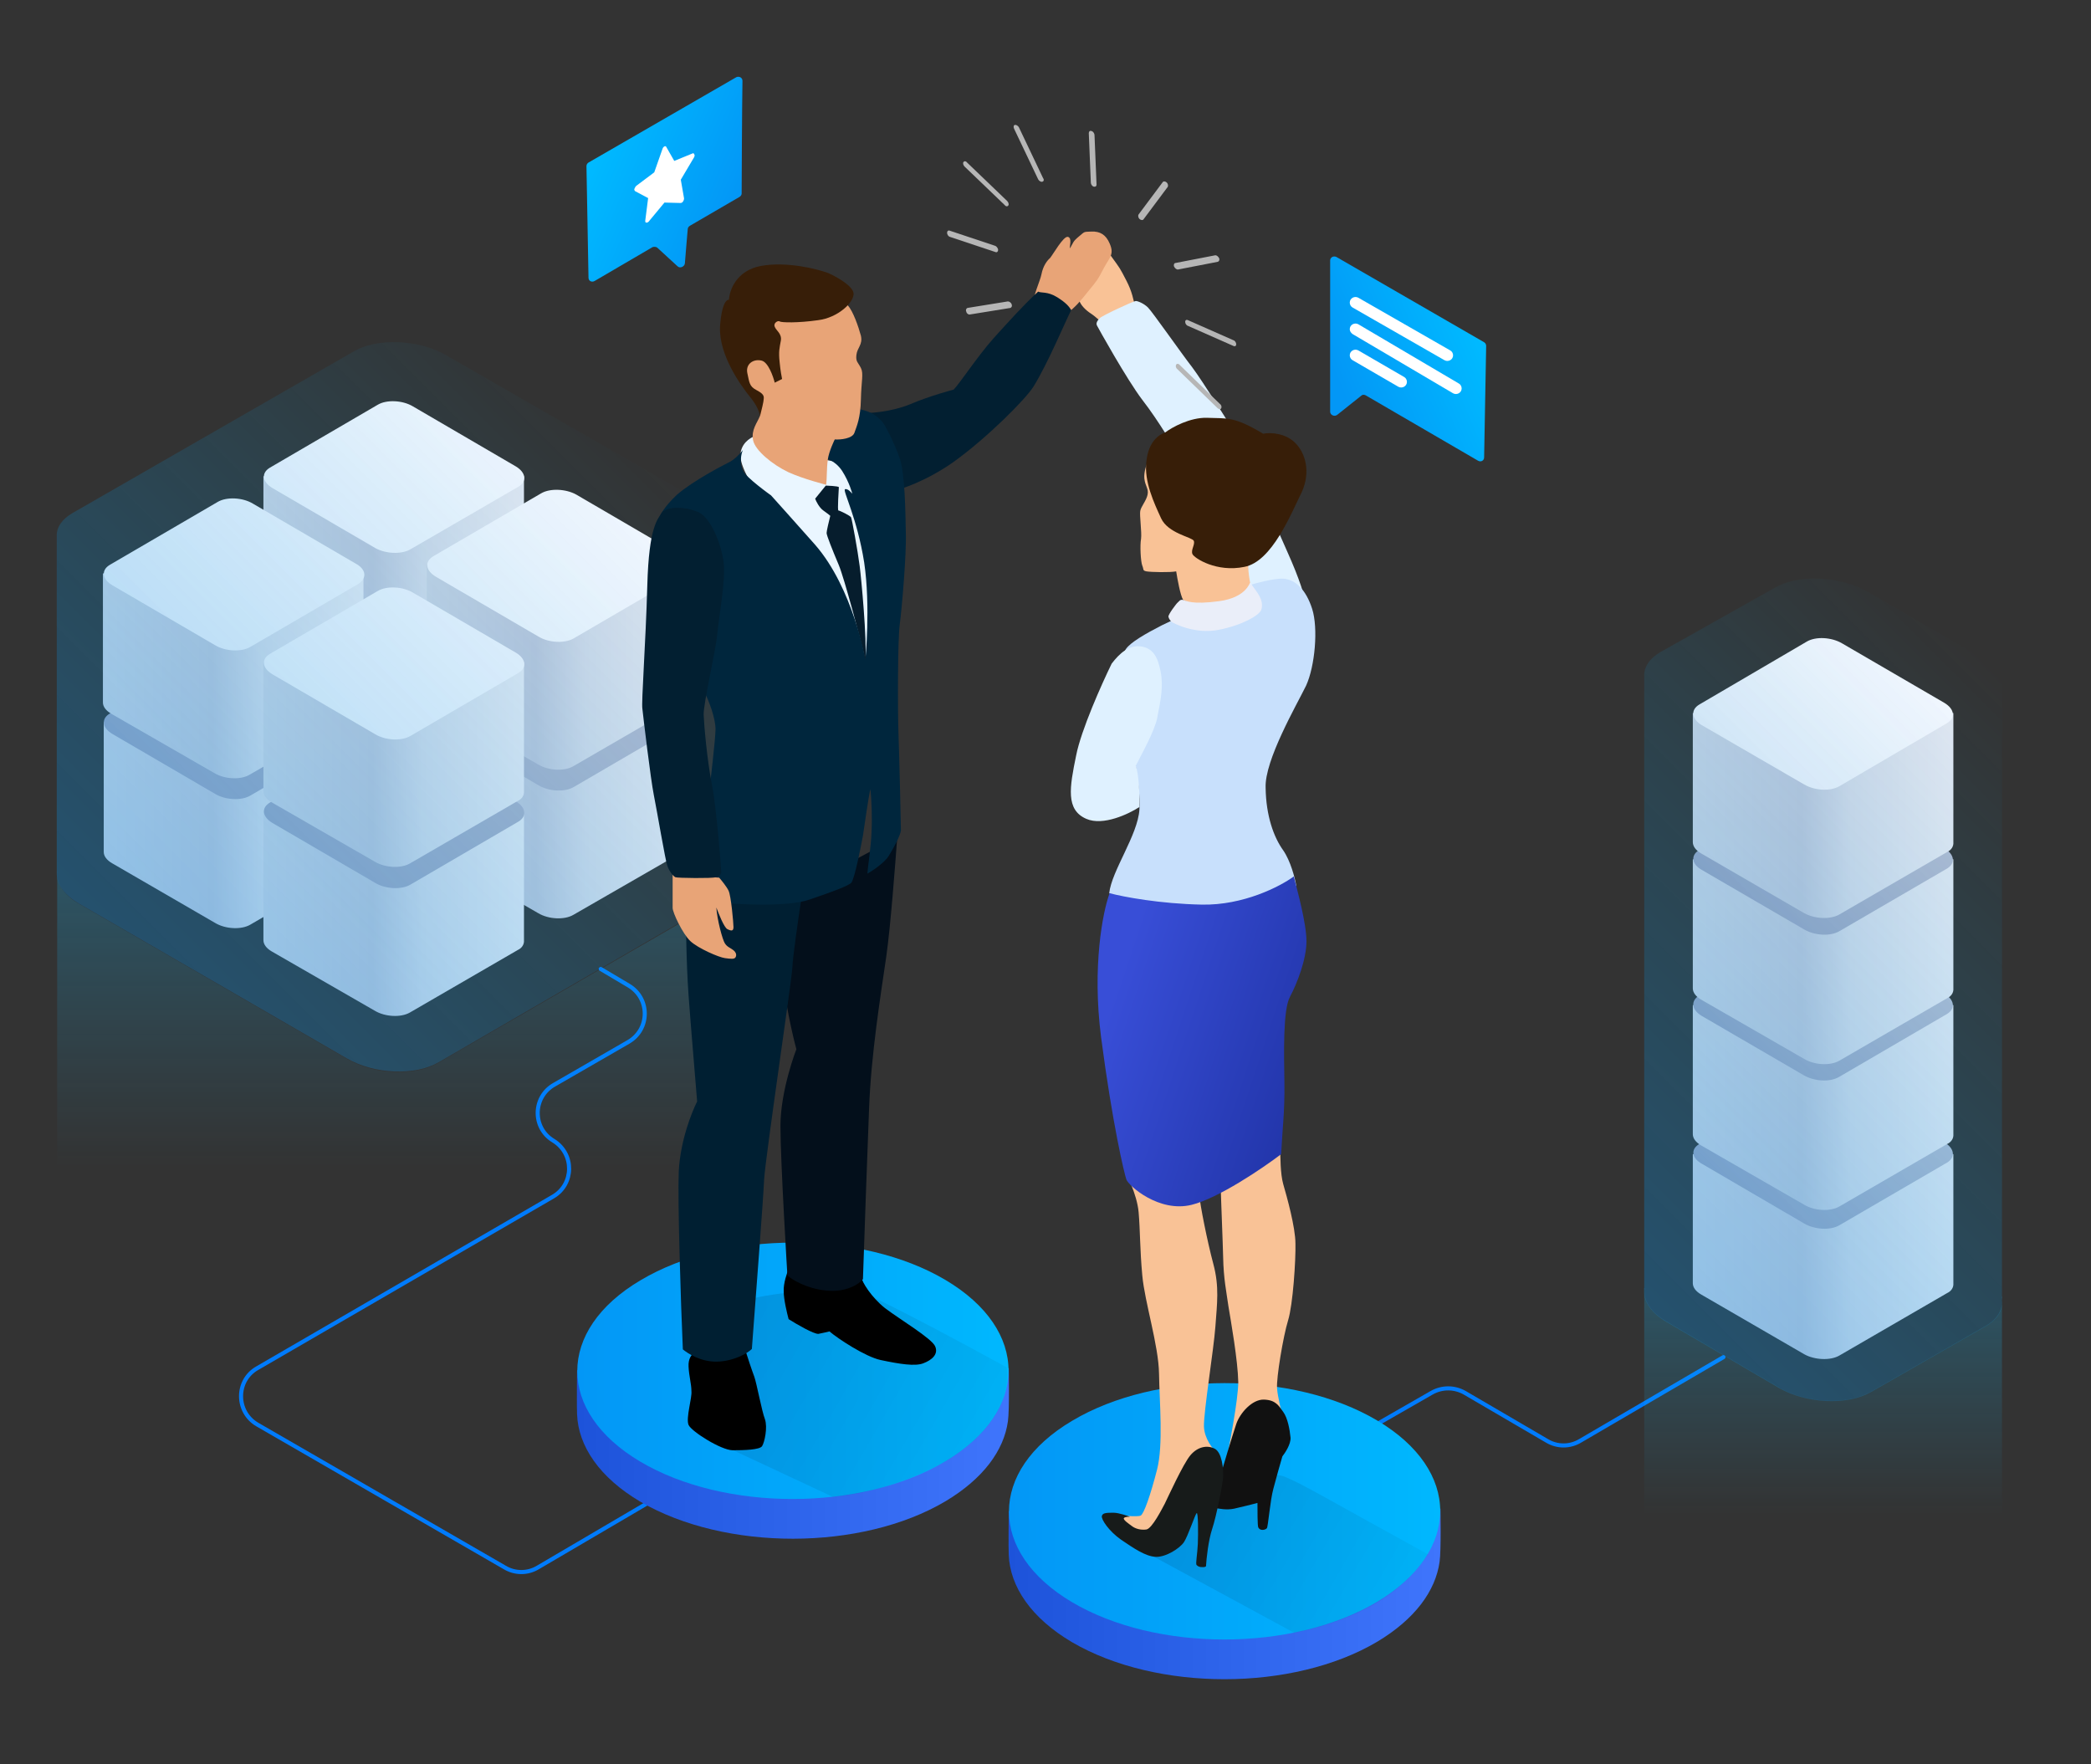 <?xml version="1.0" encoding="utf-8"?>
<!-- Generator: Adobe Illustrator 24.3.0, SVG Export Plug-In . SVG Version: 6.00 Build 0)  -->
<svg version="1.1" id="vultrValues" xmlns="http://www.w3.org/2000/svg" xmlns:xlink="http://www.w3.org/1999/xlink" x="0px"
	 y="0px" viewBox="0 0 512 432" style="enable-background:new 0 0 512 432;" xml:space="preserve">
<rect x="0" y="0" width="512" height="432" fill="#333333" stroke="none"/>
<style type="text/css">
	.st0{fill:none;stroke:#007BFC;stroke-linecap:round;stroke-linejoin:round;stroke-dasharray:96.608;}
	.st1{fill:none;stroke:#007BFC;stroke-linecap:round;stroke-linejoin:round;stroke-dasharray:289.543;}
	.st2{opacity:0.24;fill-rule:evenodd;clip-rule:evenodd;fill:url(#dfhg555546_Vector_1_);enable-background:new    ;}
	.st3{fill-rule:evenodd;clip-rule:evenodd;fill:url(#dfhg555546_Vector_2_1_);}
	.st4{fill-rule:evenodd;clip-rule:evenodd;fill:url(#dfhg555546_Vector_3_1_);}
	.st5{fill-rule:evenodd;clip-rule:evenodd;fill:url(#dfhg555546_Vector_4_1_);}
	.st6{fill-rule:evenodd;clip-rule:evenodd;fill:url(#dfhg555546_Vector_5_1_);}
	.st7{fill-rule:evenodd;clip-rule:evenodd;fill:url(#dfhg555546_Vector_6_1_);}
	.st8{fill-rule:evenodd;clip-rule:evenodd;fill:url(#dfhg555546_Vector_7_1_);}
	.st9{fill-rule:evenodd;clip-rule:evenodd;fill:url(#dfhg555546_Vector_8_1_);}
	.st10{fill-rule:evenodd;clip-rule:evenodd;fill:url(#dfhg555546_Vector_9_1_);}
	.st11{fill-rule:evenodd;clip-rule:evenodd;fill:url(#dfhg555546_Vector_10_1_);}
	.st12{fill-rule:evenodd;clip-rule:evenodd;fill:url(#dfhg555546_Vector_11_1_);}
	.st13{fill-rule:evenodd;clip-rule:evenodd;fill:url(#dfhg555546_Vector_12_1_);}
	.st14{fill-rule:evenodd;clip-rule:evenodd;fill:url(#dfhg555546_Vector_13_1_);}
	.st15{fill-rule:evenodd;clip-rule:evenodd;fill:url(#dfhg555546_Vector_14_1_);}
	.st16{fill-rule:evenodd;clip-rule:evenodd;fill:url(#dfhg555546_Vector_15_1_);}
	.st17{fill-rule:evenodd;clip-rule:evenodd;fill:url(#dfhg555546_Vector_16_1_);}
	.st18{fill-rule:evenodd;clip-rule:evenodd;fill:url(#dfhg555546_Vector_17_1_);}
	.st19{fill-rule:evenodd;clip-rule:evenodd;fill:url(#dfhg555546_Vector_18_1_);}
	.st20{fill-rule:evenodd;clip-rule:evenodd;fill:url(#dfhg555546_Vector_19_1_);}
	.st21{fill-rule:evenodd;clip-rule:evenodd;fill:url(#dfhg555546_Vector_20_1_);}
	.st22{fill-rule:evenodd;clip-rule:evenodd;fill:url(#dfhg555546_Vector_21_1_);}
	.st23{opacity:0.24;fill-rule:evenodd;clip-rule:evenodd;fill:url(#dfhg555546_Vector_22_1_);enable-background:new    ;}
	.st24{fill:url(#dfhg555546_Vector-45_1_);}
	.st25{fill:#FFFFFF;}
	.st26{fill-rule:evenodd;clip-rule:evenodd;fill:url(#dfhg555546_Vector_23_1_);}
	.st27{fill-rule:evenodd;clip-rule:evenodd;fill:url(#dfhg555546_Vector_24_1_);}
	.st28{opacity:0.1;fill-rule:evenodd;clip-rule:evenodd;fill:url(#dfhg555546_Vector_25_1_);enable-background:new    ;}
	.st29{fill:#F9C296;}
	.st30{fill:#DFF1FF;}
	.st31{fill:#C8E0FC;}
	.st32{fill:#111111;}
	.st33{fill:#171B1A;}
	.st34{fill:url(#dfhg555546_Vector-40_1_);}
	.st35{fill:#371E08;}
	.st36{fill:#EAEEF9;}
	.st37{fill-rule:evenodd;clip-rule:evenodd;fill:#B6B6B6;}
	.st38{fill-rule:evenodd;clip-rule:evenodd;fill:url(#dfhg555546_Vector_26_1_);}
	.st39{fill-rule:evenodd;clip-rule:evenodd;fill:url(#dfhg555546_Vector_27_1_);}
	.st40{opacity:0.1;fill-rule:evenodd;clip-rule:evenodd;fill:url(#dfhg555546_Vector_28_1_);enable-background:new    ;}
	.st41{fill:#030F1B;}
	.st42{fill:#001F32;}
	.st43{fill:#EAF6FF;}
	.st44{fill:#E8A477;}
	.st45{fill:#021F31;}
	.st46{fill:#061D2D;}
	.st47{fill:#00263D;}
	.st48{fill:url(#dfhg555546_Vector-100_1_);}
</style>
<g id="dfhg555546_vultr-values">
	<g id="dfhg555546_lines">
		<path id="dfhg555546_line-2" class="st0" d="M337,348.8l13.6-7.8c2.5-1.4,5.5-1.4,8,0l20.2,11.8c2.5,1.5,5.6,1.5,8.1,0l35.1-20.5"
			/>
		<path id="dfhg555546_line-1" class="st1" d="M159.3,367.6l-27.6,16.2c-2.5,1.5-5.6,1.5-8.1,0l-60.6-35c-5.3-3.1-5.3-10.8,0-13.8
			l72.4-42c5.2-3,5.3-10.5,0.1-13.7l0,0c-5.2-3.1-5.1-10.7,0.2-13.7l18.2-10.5c5.3-3.1,5.3-10.7,0-13.8l-6.9-4.1"/>
	</g>
	<g id="dfhg555546_stack">
		
			<linearGradient id="dfhg555546_Vector_1_" gradientUnits="userSpaceOnUse" x1="97.093" y1="220.62" x2="97.093" y2="146.294" gradientTransform="matrix(1 0 0 -1 0 434)">
			<stop  offset="0" style="stop-color:#17BDFF"/>
			<stop  offset="0.976" style="stop-color:#17BDFF;stop-opacity:0"/>
		</linearGradient>
		<path id="dfhg555546_Vector" class="st2" d="M180,213.4h0.2v1.5C180.2,214.4,180.1,213.9,180,213.4z M14,213.9v-0.5h0.1
			C14,213.5,14,213.7,14,213.9z M19.5,221.4L85,259.3c6.7,3.9,16.7,4.3,22.4,0.9l68.9-39.8c2.5-1.5,3.8-3.4,3.9-5.4v72.7H14v-73.8
			C13.9,216.5,15.8,219.3,19.5,221.4z"/>
		<g id="dfhg555546_Group">
			<g id="dfhg555546_bottom">
				
					<linearGradient id="dfhg555546_Vector_2_1_" gradientUnits="userSpaceOnUse" x1="64.629" y1="255.812" x2="128.443" y2="255.812" gradientTransform="matrix(1 0 0 -1 0 434)">
					<stop  offset="0" style="stop-color:#CAD1E0"/>
					<stop  offset="0.42" style="stop-color:#BEC5D8"/>
					<stop  offset="0.61" style="stop-color:#D4D9E6"/>
					<stop  offset="1" style="stop-color:#E4E7F0"/>
				</linearGradient>
				<path id="dfhg555546_Vector_2" class="st3" d="M128.4,184.8c0.1,1.1-0.6,2-1.5,2.4l-26.4,15.4c-2.2,1.3-6.1,1.1-8.6-0.4
					l-25.2-14.6c-1.4-0.8-2.1-1.8-2.1-2.8V153h63.8V184.8z"/>
				
					<linearGradient id="dfhg555546_Vector_3_1_" gradientUnits="userSpaceOnUse" x1="104.457" y1="234.145" x2="168.271" y2="234.145" gradientTransform="matrix(1 0 0 -1 0 434)">
					<stop  offset="0" style="stop-color:#CAD1E0"/>
					<stop  offset="0.42" style="stop-color:#BEC5D8"/>
					<stop  offset="0.61" style="stop-color:#D4D9E6"/>
					<stop  offset="1" style="stop-color:#E4E7F0"/>
				</linearGradient>
				<path id="dfhg555546_Vector_3" class="st4" d="M168.3,206.4c0.1,1.1-0.6,2-1.5,2.4L140.4,224c-2.2,1.3-6.1,1.1-8.6-0.4
					l-25.2-14.5c-1.4-0.8-2.1-1.8-2.1-2.8v-31.6h63.8V206.4z"/>
				
					<linearGradient id="dfhg555546_Vector_4_1_" gradientUnits="userSpaceOnUse" x1="25.362" y1="231.971" x2="89.176" y2="231.971" gradientTransform="matrix(1 0 0 -1 0 434)">
					<stop  offset="0" style="stop-color:#CAD1E0"/>
					<stop  offset="0.42" style="stop-color:#BEC5D8"/>
					<stop  offset="0.61" style="stop-color:#D4D9E6"/>
					<stop  offset="1" style="stop-color:#E4E7F0"/>
				</linearGradient>
				<path id="dfhg555546_Vector_4" class="st5" d="M89.2,208.6c0.1,1.1-0.6,2-1.5,2.4l-26.4,15.4c-2.2,1.3-6.1,1.1-8.6-0.4
					l-25.2-14.6c-1.4-0.8-2.1-1.8-2.1-2.8v-31.8h63.8V208.6z"/>
				
					<linearGradient id="dfhg555546_Vector_5_1_" gradientUnits="userSpaceOnUse" x1="64.489" y1="210.305" x2="128.302" y2="210.305" gradientTransform="matrix(1 0 0 -1 0 434)">
					<stop  offset="0" style="stop-color:#CAD1E0"/>
					<stop  offset="0.42" style="stop-color:#BEC5D8"/>
					<stop  offset="0.61" style="stop-color:#D4D9E6"/>
					<stop  offset="1" style="stop-color:#E4E7F0"/>
				</linearGradient>
				<path id="dfhg555546_Vector_5" class="st6" d="M128.3,230.2c0.1,1.1-0.6,2-1.5,2.4l-26.4,15.3c-2.2,1.3-6.1,1.1-8.6-0.4
					L66.6,233c-1.4-0.8-2.1-1.8-2.1-2.8v-31.6h63.8V230.2z"/>
				
					<linearGradient id="dfhg555546_Vector_6_1_" gradientUnits="userSpaceOnUse" x1="60.146" y1="221.174" x2="133.65" y2="294.678" gradientTransform="matrix(1 0 0 -1 0 434)">
					<stop  offset="0" style="stop-color:#99A1BE"/>
					<stop  offset="1" style="stop-color:#B3BACF"/>
				</linearGradient>
				<path id="dfhg555546_Vector_6" class="st7" d="M166.9,177.3l-26.4,15.4c-2.2,1.3-6.1,1.1-8.6-0.4l-25.2-14.7
					c-2.5-1.5-2.8-3.7-0.6-5l26.4-15.4c2.2-1.3,6.1-1.1,8.6,0.4l25.2,14.7C168.9,173.8,169.2,176,166.9,177.3z M100.5,171
					c-2.2,1.3-6.1,1.1-8.6-0.4L66.7,156c-2.5-1.5-2.8-3.7-0.6-5l26.4-15.4c2.2-1.3,6.1-1.1,8.6,0.4l25.2,14.7c2.5,1.5,2.8,3.7,0.6,5
					L100.5,171z M87.7,179.4l-26.4,15.4c-2.2,1.3-6.1,1.1-8.6-0.4l-25.2-14.7c-2.5-1.5-2.8-3.7-0.6-5l26.4-15.4
					c2.2-1.3,6.1-1.1,8.6,0.4l25.2,14.7C89.7,175.9,89.9,178.1,87.7,179.4z M92.5,181.1c2.2-1.3,6.1-1.1,8.6,0.4l25.2,14.7
					c2.5,1.5,2.8,3.7,0.6,5l-26.4,15.4c-2.2,1.3-6.1,1.1-8.6-0.4l-25.2-14.7c-2.5-1.5-2.8-3.7-0.6-5L92.5,181.1z"/>
			</g>
			<g id="dfhg555546_top">
				
					<linearGradient id="dfhg555546_Vector_7_1_" gradientUnits="userSpaceOnUse" x1="64.489" y1="292.344" x2="128.302" y2="292.344" gradientTransform="matrix(1 0 0 -1 0 434)">
					<stop  offset="0" style="stop-color:#CAD1E0"/>
					<stop  offset="0.42" style="stop-color:#BEC5D8"/>
					<stop  offset="0.61" style="stop-color:#D4D9E6"/>
					<stop  offset="1" style="stop-color:#E4E7F0"/>
				</linearGradient>
				<path id="dfhg555546_Vector_7" class="st8" d="M128.3,148.2c0.1,1.1-0.6,2-1.5,2.4l-26.4,15.3c-2.2,1.3-6.1,1.1-8.6-0.3
					L66.6,151c-1.4-0.8-2.1-1.8-2.1-2.8v-31.6h63.8V148.2z"/>
				
					<linearGradient id="dfhg555546_Vector_8_1_" gradientUnits="userSpaceOnUse" x1="104.457" y1="270.607" x2="168.271" y2="270.607" gradientTransform="matrix(1 0 0 -1 0 434)">
					<stop  offset="0" style="stop-color:#CAD1E0"/>
					<stop  offset="0.42" style="stop-color:#BEC5D8"/>
					<stop  offset="0.61" style="stop-color:#D4D9E6"/>
					<stop  offset="1" style="stop-color:#E4E7F0"/>
				</linearGradient>
				<path id="dfhg555546_Vector_8" class="st9" d="M168.3,169.9c0.1,1.1-0.6,2-1.5,2.4l-26.4,15.3c-2.2,1.3-6.1,1.1-8.6-0.4
					l-25.2-14.5c-1.4-0.8-2.1-1.8-2.1-2.8v-31.6h63.8V169.9z"/>
				
					<linearGradient id="dfhg555546_Vector_9_1_" gradientUnits="userSpaceOnUse" x1="25.222" y1="268.504" x2="89.036" y2="268.504" gradientTransform="matrix(1 0 0 -1 0 434)">
					<stop  offset="0" style="stop-color:#CAD1E0"/>
					<stop  offset="0.42" style="stop-color:#BEC5D8"/>
					<stop  offset="0.61" style="stop-color:#D4D9E6"/>
					<stop  offset="1" style="stop-color:#E4E7F0"/>
				</linearGradient>
				<path id="dfhg555546_Vector_9" class="st10" d="M89,172c0.1,1.1-0.6,2-1.5,2.4l-26.4,15.3c-2.2,1.3-6.1,1.1-8.6-0.4l-25.2-14.5
					c-1.4-0.8-2.1-1.8-2.1-2.8v-31.6H89V172z"/>
				
					<linearGradient id="dfhg555546_Vector_10_1_" gradientUnits="userSpaceOnUse" x1="64.489" y1="246.767" x2="128.302" y2="246.767" gradientTransform="matrix(1 0 0 -1 0 434)">
					<stop  offset="0" style="stop-color:#CAD1E0"/>
					<stop  offset="0.42" style="stop-color:#BEC5D8"/>
					<stop  offset="0.61" style="stop-color:#D4D9E6"/>
					<stop  offset="1" style="stop-color:#E4E7F0"/>
				</linearGradient>
				<path id="dfhg555546_Vector_10" class="st11" d="M128.3,193.7c0.1,1.1-0.6,2-1.5,2.4l-26.4,15.3c-2.2,1.3-6.1,1.1-8.6-0.4
					l-25.2-14.5c-1.4-0.8-2.1-1.8-2.1-2.8v-31.6h63.8V193.7z"/>
				
					<linearGradient id="dfhg555546_Vector_11_1_" gradientUnits="userSpaceOnUse" x1="60.163" y1="257.688" x2="133.633" y2="331.158" gradientTransform="matrix(1 0 0 -1 0 434)">
					<stop  offset="0" style="stop-color:#EAEDF6"/>
					<stop  offset="1" style="stop-color:#F6F8FE"/>
				</linearGradient>
				<path id="dfhg555546_Vector_11" class="st12" d="M166.9,140.9l-26.4,15.4c-2.2,1.3-6.1,1.1-8.6-0.4l-25.2-14.7
					c-2.5-1.5-2.8-3.7-0.6-5l26.4-15.4c2.2-1.3,6.1-1.1,8.6,0.3l25.2,14.7C168.9,137.3,169.2,139.5,166.9,140.9z M100.5,134.5
					c-2.2,1.3-6.1,1.1-8.6-0.3l-25.2-14.7c-2.5-1.5-2.8-3.7-0.6-5l26.4-15.4c2.2-1.3,6.1-1.1,8.6,0.4l25.2,14.7
					c2.5,1.5,2.8,3.7,0.6,5L100.5,134.5z M87.7,143l-26.4,15.4c-2.2,1.3-6.1,1.1-8.6-0.4l-25.2-14.7c-2.5-1.5-2.8-3.7-0.6-5
					l26.4-15.4c2.2-1.3,6.1-1.1,8.6,0.4l25.2,14.7C89.7,139.4,89.9,141.6,87.7,143z M92.5,144.7c2.2-1.3,6.1-1.1,8.6,0.4l25.2,14.7
					c2.5,1.5,2.8,3.7,0.6,5l-26.4,15.4c-2.2,1.3-6.1,1.1-8.6-0.4l-25.2-14.7c-2.5-1.5-2.8-3.7-0.6-5L92.5,144.7z"/>
			</g>
		</g>
		
			<linearGradient id="dfhg555546_Vector_12_1_" gradientUnits="userSpaceOnUse" x1="33.715" y1="197.641" x2="160.49" y2="324.417" gradientTransform="matrix(1 0 0 -1 0 434)">
			<stop  offset="0" style="stop-color:#0397F6;stop-opacity:0.3"/>
			<stop  offset="1" style="stop-color:#00B8FE;stop-opacity:0"/>
		</linearGradient>
		<path id="dfhg555546_Vector_12" class="st13" d="M180.2,132.5v81.5c0.3,2.3-1,4.6-3.9,6.2l-68.9,39.9c-5.8,3.4-15.8,2.9-22.4-0.9
			l-65.6-37.9c-3.6-2.1-5.5-4.8-5.5-7.3v-82.7c-0.1-2.2,1.3-4.2,3.9-5.7L86.7,86c5.7-3.3,15.8-2.9,22.4,0.9l65.6,37.7
			C178.6,126.9,180.5,129.8,180.2,132.5z"/>
	</g>
	<g id="dfhg555546_stack_2">
		<g id="dfhg555546_Group_2">
			<g id="dfhg555546_box">
				
					<linearGradient id="dfhg555546_Vector_13_1_" gradientUnits="userSpaceOnUse" x1="414.467" y1="126.314" x2="478.281" y2="126.314" gradientTransform="matrix(1 0 0 -1 0 434)">
					<stop  offset="0" style="stop-color:#CAD1E0"/>
					<stop  offset="0.42" style="stop-color:#BEC5D8"/>
					<stop  offset="0.61" style="stop-color:#D4D9E6"/>
					<stop  offset="1" style="stop-color:#E4E7F0"/>
				</linearGradient>
				<path id="dfhg555546_Vector_13" class="st14" d="M478.3,314.2c0.1,1.1-0.6,2-1.5,2.4l-26.4,15.3c-2.2,1.3-6.1,1.1-8.6-0.3
					L416.6,317c-1.4-0.8-2.1-1.8-2.1-2.8v-31.6h63.8V314.2z"/>
				
					<linearGradient id="dfhg555546_Vector_14_1_" gradientUnits="userSpaceOnUse" x1="430.1" y1="135.33" x2="462.763" y2="167.993" gradientTransform="matrix(1 0 0 -1 0 434)">
					<stop  offset="0" style="stop-color:#99A1BE"/>
					<stop  offset="1" style="stop-color:#B3BACF"/>
				</linearGradient>
				<path id="dfhg555546_Vector_14" class="st15" d="M416.1,280.1l26.3-15.4c2.2-1.3,6-1.1,8.6,0.4l25.1,14.6c2.5,1.5,2.8,3.7,0.6,5
					L450.4,300c-2.2,1.3-6,1.1-8.6-0.4L416.8,285C414.2,283.6,413.9,281.4,416.1,280.1z"/>
			</g>
			<g id="dfhg555546_box_2">
				
					<linearGradient id="dfhg555546_Vector_15_1_" gradientUnits="userSpaceOnUse" x1="414.467" y1="162.776" x2="478.281" y2="162.776" gradientTransform="matrix(1 0 0 -1 0 434)">
					<stop  offset="0" style="stop-color:#CAD1E0"/>
					<stop  offset="0.42" style="stop-color:#BEC5D8"/>
					<stop  offset="0.61" style="stop-color:#D4D9E6"/>
					<stop  offset="1" style="stop-color:#E4E7F0"/>
				</linearGradient>
				<path id="dfhg555546_Vector_15" class="st16" d="M478.3,277.7c0.1,1.1-0.6,2-1.5,2.4l-26.4,15.3c-2.2,1.3-6.1,1.1-8.6-0.4
					l-25.2-14.5c-1.4-0.8-2.1-1.8-2.1-2.8v-31.6h63.8V277.7z"/>
				
					<linearGradient id="dfhg555546_Vector_16_1_" gradientUnits="userSpaceOnUse" x1="430.062" y1="171.614" x2="462.763" y2="204.315" gradientTransform="matrix(1 0 0 -1 0 434)">
					<stop  offset="0" style="stop-color:#99A1BE"/>
					<stop  offset="1" style="stop-color:#B3BACF"/>
				</linearGradient>
				<path id="dfhg555546_Vector_16" class="st17" d="M416.1,243.7l26.3-15.4c2.2-1.3,6-1.1,8.6,0.4l25.1,14.6c2.5,1.5,2.8,3.7,0.6,5
					l-26.4,15.4c-2.2,1.3-6,1.1-8.6-0.4l-25.1-14.6C414.2,247.2,413.9,245.1,416.1,243.7z"/>
			</g>
			<g id="dfhg555546_box_3">
				
					<linearGradient id="dfhg555546_Vector_17_1_" gradientUnits="userSpaceOnUse" x1="414.467" y1="198.537" x2="478.281" y2="198.537" gradientTransform="matrix(1 0 0 -1 0 434)">
					<stop  offset="0" style="stop-color:#CAD1E0"/>
					<stop  offset="0.42" style="stop-color:#BEC5D8"/>
					<stop  offset="0.61" style="stop-color:#D4D9E6"/>
					<stop  offset="1" style="stop-color:#E4E7F0"/>
				</linearGradient>
				<path id="dfhg555546_Vector_17" class="st18" d="M478.3,242c0.1,1.1-0.6,2-1.5,2.4l-26.4,15.3c-2.2,1.3-6.1,1.1-8.6-0.4
					l-25.2-14.5c-1.4-0.8-2.1-1.8-2.1-2.8v-31.6h63.8V242z"/>
				
					<linearGradient id="dfhg555546_Vector_18_1_" gradientUnits="userSpaceOnUse" x1="430.097" y1="207.281" x2="462.757" y2="239.942" gradientTransform="matrix(1 0 0 -1 0 434)">
					<stop  offset="0" style="stop-color:#99A1BE"/>
					<stop  offset="1" style="stop-color:#B3BACF"/>
				</linearGradient>
				<path id="dfhg555546_Vector_18" class="st19" d="M416.1,208.1l26.3-15.4c2.2-1.3,6-1.1,8.6,0.4l25.1,14.6c2.5,1.5,2.8,3.7,0.6,5
					L450.4,228c-2.2,1.3-6,1.1-8.6-0.4l-25.1-14.6C414.2,211.6,413.9,209.4,416.1,208.1z"/>
			</g>
			<g id="dfhg555546_box_4">
				
					<linearGradient id="dfhg555546_Vector_19_1_" gradientUnits="userSpaceOnUse" x1="414.467" y1="234.298" x2="478.281" y2="234.298" gradientTransform="matrix(1 0 0 -1 0 434)">
					<stop  offset="0" style="stop-color:#CAD1E0"/>
					<stop  offset="0.42" style="stop-color:#BEC5D8"/>
					<stop  offset="0.61" style="stop-color:#D4D9E6"/>
					<stop  offset="1" style="stop-color:#E4E7F0"/>
				</linearGradient>
				<path id="dfhg555546_Vector_19" class="st20" d="M478.3,206.2c0.1,1.1-0.6,2-1.5,2.4l-26.4,15.3c-2.2,1.3-6.1,1.1-8.6-0.3
					L416.6,209c-1.4-0.8-2.1-1.8-2.1-2.8v-31.6h63.8V206.2z"/>
				
					<linearGradient id="dfhg555546_Vector_20_1_" gradientUnits="userSpaceOnUse" x1="430.079" y1="242.883" x2="462.757" y2="275.562" gradientTransform="matrix(1 0 0 -1 0 434)">
					<stop  offset="0" style="stop-color:#EAEDF6"/>
					<stop  offset="1" style="stop-color:#F6F8FE"/>
				</linearGradient>
				<path id="dfhg555546_Vector_20" class="st21" d="M416.1,172.5l26.3-15.4c2.2-1.3,6-1.1,8.6,0.4l25.1,14.6c2.5,1.5,2.8,3.7,0.6,5
					l-26.3,15.4c-2.2,1.3-6,1.1-8.6-0.4l-25.2-14.6C414.2,176,413.9,173.8,416.1,172.5z"/>
			</g>
		</g>
		
			<linearGradient id="dfhg555546_Vector_21_1_" gradientUnits="userSpaceOnUse" x1="386.141" y1="131.534" x2="506.645" y2="252.037" gradientTransform="matrix(1 0 0 -1 0 434)">
			<stop  offset="0" style="stop-color:#0397F6;stop-opacity:0.3"/>
			<stop  offset="1" style="stop-color:#00B8FE;stop-opacity:0"/>
		</linearGradient>
		<path id="dfhg555546_Vector_21" class="st22" d="M490.2,168.9v149.5c0.3,2.3-1,4.6-3.9,6.3l-28.1,16.1c-5.8,3.4-15.8,2.9-22.5-0.9
			l-27.6-16.2c-3.6-2.1-5.5-4.8-5.5-7.3V165.6c-0.1-2.2,1.2-4.3,3.9-5.9l28.1-15.8c5.7-3.3,15.8-2.9,22.5,0.9l27.7,16
			C488.7,163.2,490.6,166.2,490.2,168.9z"/>
		
			<linearGradient id="dfhg555546_Vector_22_1_" gradientUnits="userSpaceOnUse" x1="446.372" y1="118.468" x2="446.372" y2="61.601" gradientTransform="matrix(1 0 0 -1 0 434)">
			<stop  offset="0" style="stop-color:#17BDFF"/>
			<stop  offset="0.976" style="stop-color:#17BDFF;stop-opacity:0"/>
		</linearGradient>
		<path id="dfhg555546_Vector_22" class="st23" d="M490.1,317.5h0.1v0.8C490.2,318,490.1,317.7,490.1,317.5z M408.1,323.6l27.6,16.2
			c6.7,3.9,16.8,4.3,22.5,0.9l28.1-16.1c2.4-1.4,3.6-3.2,3.9-5.2v52.9l-87.6-0.7v-56.2h0.1C402.3,318.3,404.1,321.3,408.1,323.6z"/>
	</g>
	<g id="dfhg555546_center-woman">
		<g id="dfhg555546_Group-35">
			
				<linearGradient id="dfhg555546_Vector-45_1_" gradientUnits="userSpaceOnUse" x1="328.176" y1="339.145" x2="361.283" y2="353.397" gradientTransform="matrix(1 0 0 -1 0 434)">
				<stop  offset="0" style="stop-color:#0397F6"/>
				<stop  offset="1" style="stop-color:#00BAFF"/>
			</linearGradient>
			<path id="dfhg555546_Vector-45" class="st24" d="M325.7,100.8v-37c0-0.8,0.8-1.2,1.5-0.9l36.2,20.9c0.3,0.2,0.5,0.5,0.5,0.9
				l-0.5,27.3c0,0.8-0.8,1.2-1.5,0.8l-27.5-16c-0.4-0.2-0.8-0.2-1.1,0.1l-5.9,4.7C326.7,102.1,325.7,101.6,325.7,100.8z"/>
			<path id="dfhg555546_Rectangle-5" class="st25" d="M330.5,74.1c0-1.1,1.2-1.7,2.1-1.2l22.5,12.9c0.4,0.2,0.7,0.7,0.7,1.2
				c0,1.1-1.2,1.7-2.1,1.2l-22.5-12.9C330.8,75.1,330.5,74.6,330.5,74.1z"/>
			<path id="dfhg555546_Rectangle-7" class="st25" d="M330.5,80.6c0-1.1,1.2-1.7,2.1-1.2l24.6,14.5c0.4,0.2,0.7,0.7,0.7,1.2
				c0,1.1-1.2,1.7-2.1,1.2l-24.6-14.5C330.8,81.5,330.5,81.1,330.5,80.6z"/>
			<path id="dfhg555546_Rectangle-6" class="st25" d="M330.5,87c0-1.1,1.2-1.7,2.1-1.2l11.2,6.5c0.4,0.2,0.7,0.7,0.7,1.2
				c0,1.1-1.2,1.7-2.1,1.2l-11.2-6.5C330.8,88,330.5,87.5,330.5,87z"/>
		</g>
		<g id="dfhg555546_puck">
			
				<linearGradient id="dfhg555546_Vector_23_1_" gradientUnits="userSpaceOnUse" x1="247.048" y1="43.732" x2="352.777" y2="43.732" gradientTransform="matrix(1 0 0 -1 0 434)">
				<stop  offset="0" style="stop-color:#1D53DA"/>
				<stop  offset="1" style="stop-color:#3F75FC"/>
			</linearGradient>
			<path id="dfhg555546_Vector_23" class="st26" d="M352.7,369.4c0,0,0.2,10.2-0.2,13c-1,7.2-6.1,14.1-15.3,19.6
				c-20.6,12.2-54,12.2-74.7,0.1c-10-5.9-15.2-13.6-15.5-21.4c-0.1-1.1,0-10.7,0-10.7L352.7,369.4z"/>
			
				<linearGradient id="dfhg555546_Vector_24_1_" gradientUnits="userSpaceOnUse" x1="247.085" y1="63.907" x2="352.733" y2="63.907" gradientTransform="matrix(1 0 0 -1 0 434)">
				<stop  offset="0" style="stop-color:#0397F6"/>
				<stop  offset="1" style="stop-color:#00B8FE"/>
			</linearGradient>
			<path id="dfhg555546_Vector_24" class="st27" d="M262.5,347.9c20.6-12.3,54.1-12.3,74.7-0.1c20.6,12.2,20.6,32.1,0,44.4
				c-20.6,12.3-54.1,12.3-74.7,0.1C241.9,380.1,241.9,360.1,262.5,347.9z"/>
			
				<linearGradient id="dfhg555546_Vector_25_1_" gradientUnits="userSpaceOnUse" x1="294.34" y1="65.708" x2="363.538" y2="25.729" gradientTransform="matrix(1 0 0 -1 0 434)">
				<stop  offset="0" style="stop-color:#000000"/>
				<stop  offset="0.994" style="stop-color:#000000;stop-opacity:0"/>
			</linearGradient>
			<path id="dfhg555546_Vector_25" class="st28" d="M281.3,380.5l35.6,19.3c0,0,10-1.7,19-6.6c9-4.9,13.2-11.7,13.8-12.6
				c-23.9-13.1-31-17.4-35.1-19c-4-1.7-17.3,0.6-23.8,7.9C284.6,376.2,281.3,380.5,281.3,380.5z"/>
		</g>
		<g id="dfhg555546_girl">
			<path id="dfhg555546_Vector-51" class="st29" d="M267.3,76.9c1.4,0.9,4.6,4.3,6.2,4.5l4.7-5.2c-0.7-3-1-4.8-2.4-7.5
				c-1.6-3.1-1.5-2.9-3.6-5.8c-1.8-2.4-1.5-3.4-4.5-3.5c-2.3,0-4,0.6-4.7,2.6c-0.4,1.1-0.2,1.8,0,2.9c0.2,1.4,0.4,1.8,1.3,3.3
				c-0.5,0-2-1.6-2.8-0.7c-0.7,0.9,2.5,5.2,2.8,6.2C264.7,74.7,265.6,75.8,267.3,76.9z"/>
			<path id="dfhg555546_Vector-50" class="st30" d="M315.3,135.3c5.9,13.2,4.7,15.6,4.5,17.8c-1,1.9-4.2,3.4-7.7,3.7
				c-3.5,0.3-8.9-4.8-11.2-8.5c-2.3-3.7-4.7-12.6-6.2-16.7c-1.2-3.3-4.3-16.7-5.5-19c-1.2-2.3-5.6-9.7-9.5-14.7
				c-3.8-5-10.8-17.6-11.1-18.2c-0.3-0.6,0.1-1.2,0.7-1.8c0.5-0.6,8.3-4.2,8.8-4.2c0.5,0,2,0.6,3,1.6c1.1,1.1,8.3,11.4,10.8,14.6
				c2.5,3.3,10,15.3,11,16.9C303.9,108.3,309.4,122.1,315.3,135.3z"/>
			<path id="dfhg555546_Vector-41" class="st31" d="M314.2,208.2c1.8,2.6,2.9,6.8,3.2,8.7c-4.8,2.3-16.1,7.1-22.8,7.9
				c-6.7,0.8-18.1-3.4-23-6.1c0.6-5.5,7-14.2,7.4-20.5c0.4-6.4-2.2-16.4-3.3-25.3c-1.1-8.9-1.1-12.4,0-14c1.1-1.6,4.7-3.7,8.8-5.8
				c1.1-0.5,3.2-1.5,5.7-2.7c3.2-1.5,10.6-0.8,14-2.4c2-0.9,2.3-4.9,2.3-4.9s5.5-1.6,7.8-1.4c2.9,0.2,5.5,2.7,7,7.4
				c1.5,4.7,0.7,14-1.5,18.8c-2.3,4.7-10.2,18.3-9.9,25C310,199.8,311.9,205,314.2,208.2z"/>
			<path id="dfhg555546_Vector-45_2" class="st29" d="M314.2,289.9c-0.7-2.5-0.7-6.8-0.7-8.3l-14.6,8.8c0.1,4.1,0.5,13.3,0.6,17.5
				c0.1,5.2,0.8,8.4,1.3,12c0.6,3.6,2.3,13.2,2.4,18.5c0,4.2-2.2,15.8-3.3,21.1l14.5-11.4c-0.5-1.9-1.6-6.2-1.7-8.2
				c-0.2-2.5,1.5-12.7,2.7-16.6c1.2-3.9,1.9-14.8,1.8-18.8C317.2,300.5,315.1,293,314.2,289.9z"/>
			<path id="dfhg555546_Vector-47" class="st32" d="M302.7,348.7c0.9-2.7,3.9-6.1,6.8-6c2.9,0.1,3.6,1.5,4.7,3
				c1.1,1.5,1.6,4.3,1.8,6.3c0.1,1.6-1.3,3.7-2,4.6c-0.5,1.7-1.6,5.6-2.2,7.9c-0.8,2.9-1.3,9.4-1.6,9.7c-0.3,0.3-0.7,0.4-1.1,0.4
				s-0.8-0.2-1-0.6c-0.2-0.4-0.2-4.1-0.2-6c-1.1,0.3-3.9,1-5.7,1.4c-1.8,0.4-3.9,0-4.7-0.2l1.4-8.1
				C299.8,358,301.8,351.4,302.7,348.7z"/>
			<path id="dfhg555546_Vector-44" class="st29" d="M278.8,296.8c-0.4-4.5-3.2-9.7-3.2-9.7l18.1,5.7c0.1,2,1.9,11.1,3.4,16.7
				c1.5,5.6,0.9,9.7,0.5,15.3c-0.4,5.6-2.9,20.9-2.8,24.5c0.1,2.9,2.1,5.5,3.2,6.4l-17.3,21.5l-6.4-3.6l0.5-2.5
				c1.2,0.1,3.9,0.3,4.5,0c0.8-0.4,2.4-5,4-11.2c1.6-6.2,0.6-16.5,0.5-23.5c-0.1-7-3.5-17.5-4.1-24.1
				C279.1,305.8,279.2,301.4,278.8,296.8z"/>
			<path id="dfhg555546_Vector-46" class="st33" d="M296.8,374.4c-0.9,2.7-1.4,7.2-1.5,9.1c-0.3,0.3-0.8,0.2-1.3,0.2
				c-0.5-0.1-0.7-0.2-1-0.5c-0.3-0.3,0.2-2.7,0.3-5.2c0.1-2.6,0.1-7.9-0.3-7.5c-0.4,0.4-2.1,5.6-3.1,7.1c-1,1.5-4.4,3.7-6.9,3.6
				c-2.5-0.1-5.4-2.1-8.5-4.2c-3-2.1-4.9-5-4.7-5.8s1.2-0.8,2.9-0.8c1.3,0,3.8,0.9,4,1c0.2,0-1.2-0.1-1.5,0.3c-0.3,0.4,1.2,1.4,2,2
				c0.8,0.6,2.1,1,3.5,0.8c1.4-0.2,3.9-5.2,4.5-6.3c0.6-1.2,4.5-9.8,6.3-11.9s4.1-2.5,5.9-1.6c1.8,0.9,2.2,4.9,2.1,6.9
				C299.4,363.3,297.9,371.1,296.8,374.4z"/>
			
				<linearGradient id="dfhg555546_Vector-40_1_" gradientUnits="userSpaceOnUse" x1="271.997" y1="188.805" x2="325.996" y2="170.955" gradientTransform="matrix(1 0 0 -1 0 434)">
				<stop  offset="0" style="stop-color:#384ED7"/>
				<stop  offset="1" style="stop-color:#2033A6"/>
			</linearGradient>
			<path id="dfhg555546_Vector-40" class="st34" d="M269.6,253.9c-2.2-17.2,0.4-30.6,2.1-35.2c3.3,0.9,12.4,2.6,22.6,2.8
				c10.1,0.2,19.1-4.4,22.5-6.9c0.9,3.6,3.1,11.5,3.1,15.9c0,4.4-2.3,10.3-4,13.5c-1.8,3.2-1.5,14-1.4,21.1s-0.5,11.4-0.8,17.5
				c-4.6,3.5-15.4,10.8-21.9,12.4c-8,2-15.5-4.7-16-6.2C275.3,287.4,272.4,275.3,269.6,253.9z"/>
			<path id="dfhg555546_Vector-42" class="st30" d="M263.5,185c1.2-6.2,6.3-17.6,8.7-22.5c1.9-2.5,4.3-4.7,7.3-4.2
				c2.9,0.5,4,2.6,4.7,6.2c0.7,3.6,0,7-0.8,11l0,0.1c-0.6,3.3-3.9,9.1-5.3,11.9c0.8,2.1,1,7.8,0.9,10.1c-2.6,1.7-8.9,4.7-13,2.9
				C260.9,198.3,261.9,192.8,263.5,185z"/>
			<path id="dfhg555546_Vector-48" class="st29" d="M305.8,137.2c-0.5,1.6,0.3,5.8,0.8,7.8l-2.2,1.6l-11.4,2l-3.3-1.7
				c-0.7-1.2-1.4-5.1-1.7-7c-1.4,0.3-6.2,0.2-7.3,0c-1-0.2-0.6-0.5-1-1.4c-0.4-1-0.6-5-0.3-6.6c0.2-1.6-0.4-5.7-0.2-6.8
				c0.2-1.1,1.5-2.5,1.8-4c0.3-1.5-0.6-2-0.8-4c-0.1-1.6,0.5-3.3,0.8-4l2.6,10.3l4,5.3l5.3,2.3v4L305.8,137.2z"/>
			<path id="dfhg555546_Vector-49" class="st35" d="M317.2,108.5c-2.3-2.4-6.1-2.7-7.9-2.3c-7.2-4.3-8.7-3.7-13.8-3.9
				c-4.1-0.1-8.5,2.3-10.2,3.6c-1.5,0.5-4.1,2.2-4.6,7.1c-0.6,4.9,1.9,10.2,3.6,13.9s7.5,4.6,8,5.5c0.4,0.9-0.8,2.3-0.3,3.3
				c0.5,1,5.9,4.5,12.7,3.1c6.8-1.3,11.4-13,14-18.2C321.1,115.4,319.5,110.8,317.2,108.5z"/>
			<path id="dfhg555546_Vector-43" class="st36" d="M286.1,151c-0.1-0.5,2-3.3,2.3-3.5c0.3-0.2,0.5-0.8,1.3-0.6
				c0.8,0.2,2.1,1.2,8.8,0.3c6.7-0.9,7.5-4.6,7.6-4.5c0.2,0.2,2,2.6,2.3,3.3c0.4,0.7,0.9,2.1,0.4,3.4c-0.6,1.3-4.4,3.6-10.3,4.8
				c-5.9,1.2-11.1-1.6-11.6-1.9C286.5,151.9,286.2,151.5,286.1,151z"/>
		</g>
		<g id="dfhg555546_highfive">
			<path id="dfhg555546_Vector-61" class="st37" d="M247.7,74.5c0.2,0.4,0,0.8-0.3,0.9l-9.9,1.6c-0.3,0.1-0.8-0.2-0.9-0.7
				c-0.2-0.4,0-0.8,0.3-0.9l9.9-1.6C247.1,73.8,247.6,74.1,247.7,74.5z"/>
			<path id="dfhg555546_Vector-62" class="st37" d="M288,89.3c-0.2,0.3-0.1,0.8,0.3,1.1l9.8,9.5c0.3,0.3,0.8,0.4,0.9,0.1
				c0.2-0.3,0.1-0.8-0.3-1.1l-9.8-9.5C288.6,89,288.1,89,288,89.3z"/>
			<path id="dfhg555546_Vector-63" class="st37" d="M244.4,61.2c0,0.4-0.3,0.7-0.7,0.5l-11.1-3.7c-0.4-0.1-0.7-0.6-0.7-1
				c0-0.4,0.3-0.7,0.7-0.5l11.1,3.7C244,60.3,244.4,60.8,244.4,61.2z"/>
			<path id="dfhg555546_Vector-64" class="st37" d="M290.2,78.8c0,0.4,0.3,0.9,0.7,1l11.1,4.9c0.4,0.2,0.7,0,0.7-0.4
				c0-0.4-0.3-0.9-0.7-1l-11.1-4.9C290.5,78.2,290.2,78.4,290.2,78.8z"/>
			<path id="dfhg555546_Vector-65" class="st37" d="M246.9,50.3c-0.2,0.3-0.6,0.3-0.9-0.1l-9.8-9.4c-0.3-0.3-0.5-0.8-0.3-1.1
				c0.2-0.3,0.6-0.3,0.9,0.1l9.8,9.4C246.9,49.5,247.1,50,246.9,50.3z"/>
			<path id="dfhg555546_Vector-66" class="st37" d="M287.5,65.3c0.2,0.4,0.6,0.7,0.9,0.7l9.8-1.9c0.3-0.1,0.5-0.5,0.3-0.9
				c-0.2-0.4-0.6-0.7-0.9-0.7l-9.8,1.9C287.5,64.4,287.3,64.9,287.5,65.3z"/>
			<path id="dfhg555546_Vector-67" class="st37" d="M255.2,44.5c-0.3,0.1-0.8-0.2-1-0.6l-5.9-12.4c-0.2-0.4-0.1-0.9,0.2-0.9
				c0.3-0.1,0.8,0.2,1,0.6l5.9,12.4C255.7,44,255.6,44.4,255.2,44.5z"/>
			<path id="dfhg555546_Vector-68" class="st37" d="M279,53.6c0.3,0.3,0.8,0.4,1,0.1l5.9-7.9c0.2-0.3,0.1-0.8-0.2-1.1
				c-0.3-0.3-0.8-0.4-1-0.1l-5.9,7.9C278.6,52.8,278.7,53.3,279,53.6z"/>
			<path id="dfhg555546_Vector-69" class="st37" d="M267.8,45.7c-0.4-0.1-0.7-0.6-0.7-1l-0.5-12.1c0-0.4,0.3-0.7,0.7-0.5
				c0.4,0.1,0.7,0.6,0.7,1l0.5,12.1C268.5,45.6,268.2,45.8,267.8,45.7z"/>
		</g>
	</g>
	<g id="dfhg555546_center-man">
		<g id="dfhg555546_puck_2">
			
				<linearGradient id="dfhg555546_Vector_26_1_" gradientUnits="userSpaceOnUse" x1="141.316" y1="78.168" x2="247.046" y2="78.168" gradientTransform="matrix(1 0 0 -1 0 434)">
				<stop  offset="0" style="stop-color:#1D53DA"/>
				<stop  offset="1" style="stop-color:#3F75FC"/>
			</linearGradient>
			<path id="dfhg555546_Vector_26" class="st38" d="M247,335c0,0,0.2,10.2-0.2,13c-1,7.2-6.1,14.1-15.3,19.6
				c-20.6,12.2-54,12.2-74.7,0.1c-10-5.9-15.2-13.6-15.5-21.4c-0.1-1.1,0-10.8,0-10.8L247,335z"/>
			
				<linearGradient id="dfhg555546_Vector_27_1_" gradientUnits="userSpaceOnUse" x1="141.355" y1="98.343" x2="247.002" y2="98.343" gradientTransform="matrix(1 0 0 -1 0 434)">
				<stop  offset="0" style="stop-color:#0397F6"/>
				<stop  offset="1" style="stop-color:#00B8FE"/>
			</linearGradient>
			<path id="dfhg555546_Vector_27" class="st39" d="M156.8,313.5c20.6-12.3,54.1-12.3,74.7-0.1c20.6,12.2,20.6,32.1,0,44.4
				c-20.6,12.3-54.1,12.3-74.7,0.1S136.2,325.7,156.8,313.5z"/>
			
				<linearGradient id="dfhg555546_Vector_28_1_" gradientUnits="userSpaceOnUse" x1="183.337" y1="105.871" x2="267.867" y2="57.035" gradientTransform="matrix(1 0 0 -1 0 434)">
				<stop  offset="0" style="stop-color:#000000"/>
				<stop  offset="0.994" style="stop-color:#000000;stop-opacity:0"/>
			</linearGradient>
			<path id="dfhg555546_Vector_28" class="st40" d="M172.9,352l31,14.5c0,0,12.2-0.4,27.6-8.6c14.6-9,15.5-18.1,15-23.1
				c-29.2-16-36.1-18.7-36.1-18.7c-0.7-0.3-30-1.4-38,7.5C164.9,331.9,172.9,352,172.9,352z"/>
		</g>
		<g id="dfhg555546_man">
			<path id="dfhg555546_Vector-26" d="M168.6,334.6c-0.1-1.9,0.7-2.8,1.1-3.1l12.8-0.9c0.5,1.6,1.7,5.2,2.2,6.5
				c0.6,1.7,1.8,8.3,2.6,10.4c0.7,2-0.1,5.7-0.7,6.6c-0.6,0.9-4.4,1-7.2,1c-2.8,0-10.1-4.6-10.8-6.2c-0.7-1.7,0.9-6.7,0.7-8.3
				C169.3,338.9,168.7,336.9,168.6,334.6z"/>
			<path id="dfhg555546_Vector-27" d="M191.9,316.2c-0.1-2,0.8-4.5,1.2-5.5c6,0.4,17.9,1.5,17.9,2.2c0,0.9,2.4,4.8,5.7,7.4
				c3.4,2.6,11.6,7.5,12.3,9.4c0.8,1.9-0.8,3.3-2.9,4.1c-2,0.8-5.8,0.2-10.5-0.8c-3.7-0.8-10.4-5.2-12.5-7c-0.4,0.1-1.6,0.4-2.7,0.6
				c-1.1,0.1-5.4-2.4-7.3-3.6C192.7,321.5,191.9,318.2,191.9,316.2z"/>
			<path id="dfhg555546_Vector-25" class="st41" d="M217,234.3c1.1-7.7,2.2-22.7,2.7-29.3l-28.6,15.2c0,3.7,0.1,12.5,0.6,18.8
				c0.5,6.3,2.4,14.6,3.3,17.9c0,0-3.9,10-3.9,18.8c0,8.8,1.7,36.6,1.7,36.6c1.1,1,4.6,3.2,9.5,3.7c4.9,0.5,8.1-1.6,9-2.8
				c0.3-9.5,1.1-31.3,1.5-41.8C213.3,258.2,215.6,243.9,217,234.3z"/>
			<path id="dfhg555546_Vector-24" class="st42" d="M175.6,333.4c-4,0.1-7.2-2-8.4-3c-0.5-11.4-1.3-36-1-43.6
				c0.4-7.6,3.2-14.5,4.5-17.1c-0.4-5.2-1.5-17.7-2.1-26c-0.6-8.3-0.7-19.5-0.6-24.1l28.2,0.6c-0.7,4.5-2.1,14.2-2.2,16.9
				c-0.2,3.4-6.5,45.7-6.9,51.7c-0.2,4.8-2.1,29.6-3,41.5C183,331.4,179.6,333.3,175.6,333.4z"/>
			<path id="dfhg555546_Vector-34" class="st43" d="M181.3,111.6c0-2.9,2.3-4.4,3.5-4.8l1.8,3.1l16.1,2.8l2.6,0.5l4.1,6l3.8,11.9
				l-0.3,31.2c-8.1-12.7-24.7-38.4-25.8-39.7C185.6,121.1,181.4,115.2,181.3,111.6z"/>
			<path id="dfhg555546_Vector-31" class="st44" d="M255,67.2c-0.3,1.6-2.3,5.7-1.8,7.2L261,77c2.4-1.9,3.5-3.2,5.4-5.6
				c2.2-2.7,2.3-2.7,3.9-5.8c1.4-2.6,2.6-3.3,1.4-6c-0.9-2.1-2.3-3-4.5-2.9c-1.8,0.1-1.5-0.1-2.9,1.1c-1.7,1.4-1.4,1.5-2.3,3
				c-0.2-0.4,0.6-2.5-0.5-2.8c-1.1-0.3-3.7,4.4-4.4,5.2C256.4,63.8,255.4,65.1,255,67.2z"/>
			<path id="dfhg555546_Vector-39" class="st45" d="M262.3,75.9c-1.7,3.4-5.6,12.8-9.2,18.7c-2,3.2-11.4,12.6-19.6,18.5
				c-7.1,5-13.3,6.7-13.3,6.7l-7.3-18.7c0,0,5.3-0.2,9.9-2.1c4.9-2.1,10.7-3.6,10.7-3.6c1.5-1.5,5.8-8.1,9.8-12.6
				c4-4.4,7.4-8.2,10.9-11.4c0.7,0.4,2.3-0.1,4.7,1.4C261.1,74.2,261.7,75,262.3,75.9z"/>
			<path id="dfhg555546_Vector-33" class="st46" d="M199.6,122.1l2.6-3.2c0,0,3.2,0.1,3.2,0.4c0,0.4-0.4,5.7-0.1,5.7s3,1.3,3.1,1.7
				c0.2,0.4,1.6,8,2.1,11.9c0.4,3.1,1.8,17.9,1.4,23.1c-1.2-5.3-5.2-20.2-6.5-23.3c-1.6-3.8-3-7.3-3-7.9c0-0.5,0.6-3,0.9-4.2
				c-0.1-0.1-0.7-0.6-1.7-1.3S199.8,122.7,199.6,122.1z"/>
			<path id="dfhg555546_Vector-35" class="st47" d="M178.5,113.2c1.3-0.6,2.8-2.2,3.4-3c0,0-1.1,2.3,0,5c0.7,1.7,6.9,6.1,6.9,6.1
				s7.1,7.9,10.8,12.1c9.3,10.7,12.3,28.1,12.3,28.1s1.3-13-0.3-23.8c-1.7-10.8-5.3-17.6-4.7-17.9c0.7-0.3,1.8,1.1,1.8,1.1
				s-0.7-2.8-2.5-5.6c-1.8-2.7-4.2-3.1-4.2-3.1l2.2-6.6l6.3-5.4c3.4,0.7,4.5,2.1,5.3,2.8c0.8,0.7,3.2,5.5,4.5,9.2
				c1.3,3.8,1.4,13.1,1.5,18.2c0.2,5.1-1,18.9-1.5,22.6c-0.5,3.7-0.5,21.2-0.3,26.6c0.2,5.4,0.6,22.5,0.6,23.7
				c-0.1,1.2-1.7,4.2-3,6.3c-1,1.6-3.9,3.6-5.2,4.3c0.1-1.9,0.9-6.7,1-10.1c0.2-3.4,0-8.6-0.3-10.6c-0.5,2.4-1.4,8.7-1.8,11.4
				c-0.5,2.7-2.1,10.9-2.9,11.6c-0.8,0.7-3.8,1.9-10.3,4.1c-5.3,1.8-17.5,1.2-22.9,0.6l-1.7-25.5c0.5-4.4,1.6-13.8,1.7-16.6
				c0.1-2.8-1.7-7.4-2.7-9.3l-11.1-42.5c0.1-0.7,1.1-2.8,4.4-5.9C169.9,117.6,176.9,114,178.5,113.2z"/>
			<path id="dfhg555546_Vector-29" class="st44" d="M184.4,107.8c-0.5-2.6,1-4.2,1.7-6v-3.2l-3.2-4.1l-1.1-4.2l6.7-12.9
				c5.9-1.3,18.1-3.7,19.1-2.6c1.3,1.4,2.6,5.2,3.2,7.4c0.5,2.2-0.9,2.9-1.1,4.7c-0.2,1.7,0.4,1.8,1.1,3.2c0.7,1.4,0.1,3.1,0,7.7
				c-0.1,4.6-1,6.5-1.6,8.2c-0.5,1.4-3.4,1.7-4.8,1.6c0,0-1.4,2.8-1.7,4.9c-0.3,2.1-0.2,4.7-0.4,6.2c0,0-5.6-1.4-9.3-3.1
				C189.2,113.8,184.9,110.3,184.4,107.8z"/>
			<path id="dfhg555546_Vector-28" class="st35" d="M183.5,97c1.6,1.9,2.4,3.6,2.6,4.9c0.4-1.6,0.9-3.6,0.9-4.2
				c0.1-0.8-0.1-1.3-1.8-2.2c-1.7-0.9-1.7-1.8-2.2-4.1c-0.5-2.3,1.5-3.6,3.5-3.1c1.6,0.4,2.8,3.8,3.2,5.4l1.8-0.9
				c-0.1-0.5-0.4-2-0.6-4.1c-0.3-2.7,0-3.6,0.3-5.3c0.3-1.7-1.2-2.5-1.5-3.4c-0.4-0.9,0.8-1.6,1.2-1.3c0.4,0.3,4.5,0.4,9.4-0.3
				c4.9-0.6,8.9-4.4,8.7-6.6c-0.2-1.8-4.1-4-6.1-4.9c-2.9-1.1-10.3-2.9-16.5-1.8c-6.1,1.1-7.8,6-7.9,8.3c0,0-1.7-0.5-2.2,6.6
				C176,87.1,181.6,94.6,183.5,97z"/>
			<path id="dfhg555546_Vector-30" class="st44" d="M164.7,222.3v-8.2l11.4,0.8c0.6,0.7,1.9,2.3,2.3,3.2c0.6,1.2,1.2,7.9,1.2,8.9
				c0,1-0.5,1-1.5,0.5c-0.8-0.4-2.1-3.7-2.7-5.3c0.2,3,1.5,7.9,2.1,8.8c0.6,0.9,1.2,1,2,1.6c0.8,0.6,0.9,1.3,0.6,1.8
				c-0.3,0.5-1.1,0.4-2.6,0.2c-1.5-0.2-6.6-2.4-8.5-4.2C167.2,228.7,164.7,223.5,164.7,222.3z"/>
			<path id="dfhg555546_Vector-32" class="st45" d="M158.5,143.3c0.4-14.4,2.5-16.1,3.7-18c1.8-1.3,5.3-1.3,8.6,0
				c3.3,1.3,5.9,8.2,6.4,12.5c0.5,4.4-1.2,13.4-1.6,17.7c-0.3,3.5-3.4,16.9-3.3,19.5c0.1,2.6,0.8,10.8,2,17s2.3,20.8,2.3,21.5
				c0,0.7-0.6,1-1.4,1.3c-0.7,0.3-9.3,0.2-9.8,0c-0.5-0.2-1.5-1.4-2-2.8c-0.5-1.4-2.5-13.3-3.3-17.3c-0.8-4-2.6-19.2-2.8-21.1
				C157,172,158.1,157.8,158.5,143.3z"/>
		</g>
		<g id="dfhg555546_Group-37">
			
				<linearGradient id="dfhg555546_Vector-100_1_" gradientUnits="userSpaceOnUse" x1="179.282" y1="383.062" x2="146.175" y2="397.313" gradientTransform="matrix(1 0 0 -1 0 434)">
				<stop  offset="0" style="stop-color:#0397F6"/>
				<stop  offset="1" style="stop-color:#00BAFF"/>
			</linearGradient>
			<path id="dfhg555546_Vector-100" class="st48" d="M161,60.7l4.9,4.5c0.6,0.6,1.7,0.1,1.8-0.7c0.2-2.9,0.6-7,0.7-8.4
				c0-0.3,0.2-0.6,0.5-0.8l12.2-7.1c0.3-0.2,0.5-0.5,0.5-0.8c0-3.4,0.1-21.6,0.2-27.6c0-0.8-0.8-1.2-1.5-0.9l-36.2,20.9
				c-0.3,0.2-0.5,0.5-0.5,0.9l0.5,27.3c0,0.8,0.8,1.2,1.5,0.8l14.2-8.3C160.2,60.4,160.7,60.4,161,60.7z"/>
			<path id="dfhg555546_Vector_29" class="st25" d="M169.5,37.6l-4.4,1.8l-2-3.5c-0.1-0.1-0.1-0.1-0.2-0.1c-0.3,0-0.6,0.3-0.7,0.7
				l-2,5.7l-4.4,3.3c-0.1,0.1-0.2,0.2-0.3,0.4c-0.1,0.2-0.2,0.4-0.2,0.5s0.1,0.3,0.2,0.4l3.2,1.7L158,54c0,0.1,0,0.2,0,0.3
				c0,0.1,0.1,0.1,0.2,0.2c0.1,0,0.2,0,0.3,0c0.1-0.1,0.2-0.1,0.3-0.2l3.9-4.7l3.9,0.1c0.1,0,0.2,0,0.4-0.1c0.3-0.2,0.5-0.7,0.5-1
				l-0.8-4.6l3.2-5.4c0.1-0.1,0.1-0.3,0.2-0.5C170,37.6,169.8,37.4,169.5,37.6z"/>
		</g>
	</g>
</g>
</svg>
